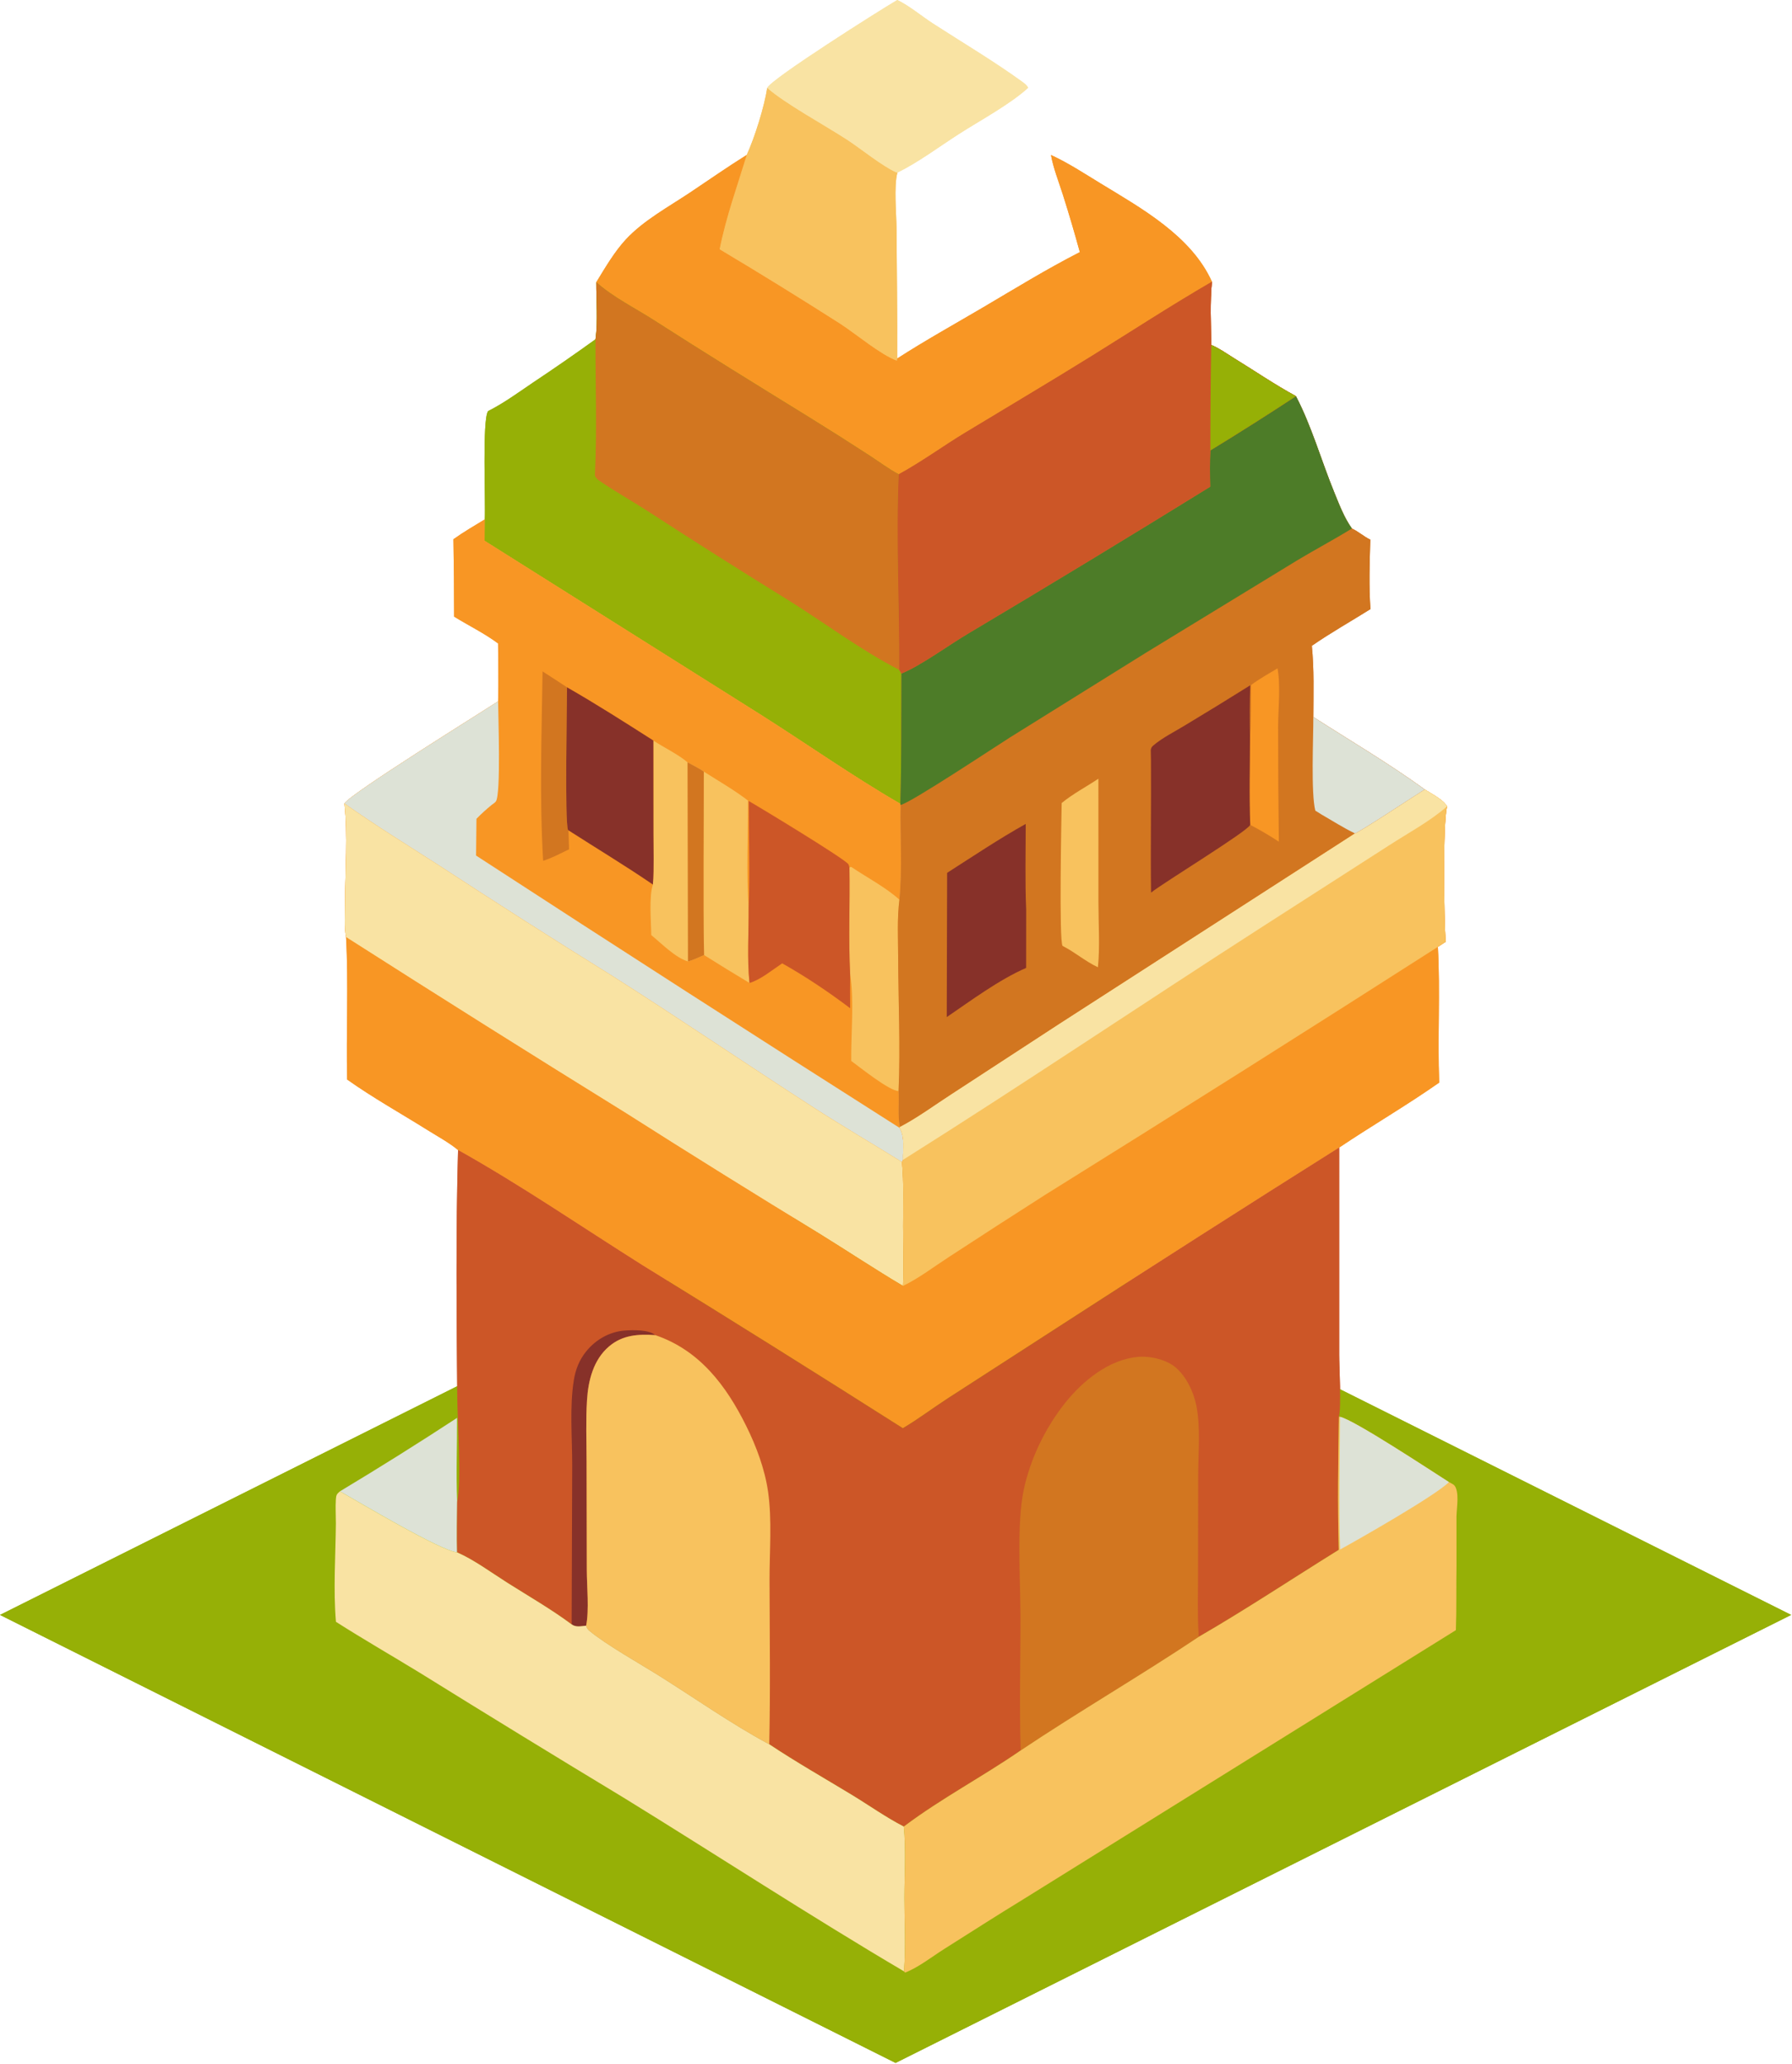 <?xml version="1.0" encoding="UTF-8" standalone="no"?>
<svg
   width="674.679"
   height="776.66"
   version="1.1"
   id="svg40"
   sodipodi:docname="tower.svg"
   inkscape:version="1.3.2 (091e20ef0f, 2023-11-25)"
   xmlns:inkscape="http://www.inkscape.org/namespaces/inkscape"
   xmlns:sodipodi="http://sodipodi.sourceforge.net/DTD/sodipodi-0.dtd"
   xmlns="http://www.w3.org/2000/svg"
   xmlns:svg="http://www.w3.org/2000/svg">
  <defs
     id="defs40" />
  <sodipodi:namedview
     id="namedview40"
     pagecolor="#ffffff"
     bordercolor="#000000"
     borderopacity="0.25"
     inkscape:showpageshadow="2"
     inkscape:pageopacity="0.0"
     inkscape:pagecheckerboard="0"
     inkscape:deskcolor="#d1d1d1"
     inkscape:zoom="0.546875"
     inkscape:cx="336.45714"
     inkscape:cy="467.2"
     inkscape:window-width="1440"
     inkscape:window-height="831"
     inkscape:window-x="0"
     inkscape:window-y="0"
     inkscape:window-maximized="1"
     inkscape:current-layer="svg40" />
  <rect
     style="fill:#96b006;stroke-width:4.43;stroke-linecap:round"
     id="rect1"
     width="377.157"
     height="377.157"
     x="-679.753"
     y="679.753"
     transform="matrix(0.894,-0.447,0.894,0.447,0,0)" />
  <path
     fill="#dde2d6"
     d="m 127.989,561.193 q 22.315,-13.395 44.093,-27.644 c 0.06,10.457 -0.425,21.105 0.045,31.54 -0.029,6.348 -0.19,12.73 -0.021,19.074 -6.312,-0.625 -36.468,-18.627 -44.117,-22.97 z"
     id="path2" />
  <path
     fill="#f9e3a3"
     d="m 337.835,0 c 4.478,2.138 9.206,6.125 13.435,8.857 11.098,7.17 22.612,14.001 33.329,21.723 0.972,0.701 1.911,1.366 2.5,2.432 -6.692,6.165 -18.129,12.317 -26.093,17.429 -7.487,4.806 -15.2,10.592 -23.14,14.511 l -0.465,-0.059 c -5.226,-2.292 -13.32,-8.899 -18.487,-12.268 -8.165,-5.323 -23.498,-13.679 -30.064,-19.503 1.076,-3.188 43.037,-29.686 48.985,-33.123 z"
     id="path3" />
  <path
     fill="#f8c25e"
     d="m 288.85,33.123 c 6.566,5.824 21.899,14.18 30.064,19.503 5.167,3.369 13.261,9.976 18.487,12.268 l 0.465,0.059 c -1.4,5.134 -0.356,15.684 -0.322,21.496 0.093,16.154 0.324,32.318 0.241,48.472 l -0.099,0.841 c -6.046,-2.148 -15.53,-10.145 -21.501,-13.998 q -22.423,-14.315 -45.269,-27.945 c 2.373,-11.984 6.632,-23.848 10.227,-35.517 3.028,-6.62 6.599,-18.056 7.707,-25.179 z"
     id="path4" />
  <path
     fill="#f89624"
     d="m 395.681,58.328 c 6.485,2.965 12.595,6.994 18.681,10.701 15.448,9.408 34.168,19.76 41.928,36.994 -15.364,8.905 -30.328,18.672 -45.42,28.035 -15.759,9.776 -31.685,19.197 -47.544,28.798 -8.299,5.024 -16.466,11.015 -24.941,15.62 -3.803,-1.994 -7.482,-4.781 -11.1,-7.118 q -11.341,-7.376 -22.849,-14.49 c -19.44,-11.982 -38.839,-23.933 -58.056,-36.277 -7.025,-4.513 -15.705,-8.824 -21.878,-14.399 3.343,-5.446 6.869,-11.519 11.228,-16.189 6.565,-7.032 15.944,-12.131 23.938,-17.454 7.145,-4.759 14.19,-9.706 21.475,-14.248 -3.595,11.669 -7.854,23.533 -10.227,35.517 q 22.846,13.63 45.269,27.945 c 5.971,3.853 15.455,11.85 21.501,13.998 l 0.099,-0.841 c 10.39,-6.708 21.33,-12.769 31.994,-19.04 12.14,-7.139 24.227,-14.596 36.772,-20.999 q -2.957,-10.824 -6.35,-21.52 c -1.553,-4.895 -3.598,-9.99 -4.52,-15.033 z"
     id="path5" />
  <path
     fill="#96b006"
     d="m 224.2,127.683 c 0.987,-6.734 0.257,-14.616 0.302,-21.491 6.173,5.575 14.853,9.886 21.878,14.399 19.217,12.344 38.616,24.295 58.056,36.277 q 11.508,7.114 22.849,14.49 c 3.618,2.337 7.297,5.124 11.1,7.118 -1.092,24.475 0.308,49.097 0.172,73.594 l 0.824,1.376 c -0.078,16.321 0.069,32.69 -0.412,49.003 -18.092,-10.457 -35.279,-22.606 -52.946,-33.771 l -103.581,-65.198 0.07,-8.023 c 0.363,-6.529 -1.038,-37.506 1.256,-40.761 5.87,-2.937 11.456,-7.044 16.892,-10.714 q 11.922,-7.93 23.54,-16.299 z"
     id="path8" />
  <path
     fill="#d27620"
     d="m 224.2,127.683 c 0.987,-6.734 0.257,-14.616 0.302,-21.491 6.173,5.575 14.853,9.886 21.878,14.399 19.217,12.344 38.616,24.295 58.056,36.277 q 11.508,7.114 22.849,14.49 c 3.618,2.337 7.297,5.124 11.1,7.118 -1.092,24.475 0.308,49.097 0.172,73.594 -14.348,-7.369 -27.706,-17.415 -41.376,-25.989 q -26.972,-16.63 -53.544,-33.892 c -5.853,-3.755 -11.99,-7.196 -17.719,-11.119 -0.96,-0.658 -1.502,-1.032 -1.936,-2.153 0.819,-16.942 0.172,-34.249 0.218,-51.234 z"
     id="path9" />
  <path
     fill="#f89624"
     d="m 170.717,202.92 c 3.774,-2.707 7.832,-5.043 11.795,-7.463 l -0.07,8.023 103.581,65.198 c 17.667,11.165 34.854,23.314 52.946,33.771 l 0.106,0.457 c -0.225,11.703 0.682,24.035 -0.447,35.647 -0.907,7.203 -0.497,14.796 -0.467,22.049 0.068,16.571 0.866,33.429 0.151,49.961 0.286,4.4 -0.399,9.206 0.517,13.47 l -0.088,0.42 c 2.067,3.749 1.145,7.863 1.278,11.976 l -0.432,0.854 c 0.775,7.964 0.417,16.243 0.432,24.253 0.014,7.4 0.353,14.974 -0.043,22.357 -10.557,-6.264 -20.793,-13.073 -31.235,-19.527 q -36.714,-22.364 -72.991,-45.432 -52.963,-32.774 -105.464,-66.286 c -0.764,-4.006 -0.384,-8.787 -0.375,-12.882 0.028,-12.047 1.086,-25.501 -0.239,-37.417 2.653,-3.951 50.877,-33.857 57.859,-38.422 0.234,-7.243 0.02,-14.546 -0.007,-21.796 -5.056,-3.778 -11.144,-6.757 -16.543,-10.085 q 0.006,-14.564 -0.264,-29.126 z"
     id="path10" />
  <path
     fill="#d27620"
     d="m 204.274,252.656 c 3.07,1.991 6.171,3.945 9.21,5.982 -0.009,7.381 -0.875,50.135 0.348,53.66 l 0.196,0.168 0.224,7.128 c -3.175,1.522 -6.402,3.273 -9.761,4.33 -1.395,-23.57 -0.567,-47.665 -0.217,-71.268 z"
     id="path11" />
  <path
     fill="#f8c25e"
     d="m 264.988,290.372 c 5.559,3.52 11.413,6.896 16.64,10.884 0.001,13.31 -0.662,27.057 0.227,40.314 0.057,9.255 -0.616,19.172 0.324,28.327 q -8.613,-5.16 -17.108,-10.512 c -0.397,-22.98 -0.068,-46.026 -0.083,-69.013 z"
     id="path12" />
  <path
     fill="#f8c25e"
     d="m 319.806,326.409 0.696,-0.179 c 5.806,3.933 12.956,7.651 18.126,12.323 -0.907,7.203 -0.497,14.796 -0.467,22.049 0.068,16.571 0.866,33.429 0.151,49.961 -3.394,0.041 -14.699,-9.057 -17.831,-11.33 -0.117,-10.431 1.165,-22.499 -0.401,-32.68 -0.691,-13.281 -0.028,-26.817 -0.274,-40.144 z"
     id="path13" />
  <path
     fill="#f8c25e"
     d="m 245.989,278.668 c 4.086,2.722 9.154,5.054 12.863,8.188 1.989,1.127 4.304,2.174 6.136,3.516 0.015,22.987 -0.314,46.033 0.083,69.013 -1.971,0.849 -3.975,1.88 -6.054,2.406 -4.655,-1.317 -10.044,-6.821 -13.823,-9.918 -0.045,-5.091 -0.916,-14.408 0.615,-19.013 0.474,-6.408 0.202,-12.998 0.201,-19.428 z"
     id="path14" />
  <path
     fill="#d27620"
     d="m 258.852,286.856 c 1.989,1.127 4.304,2.174 6.136,3.516 0.015,22.987 -0.314,46.033 0.083,69.013 -1.971,0.849 -3.975,1.88 -6.054,2.406 z"
     id="path15" />
  <path
     fill="#873129"
     d="m 213.484,258.638 c 11.031,6.319 21.79,13.193 32.505,20.03 l 0.021,34.764 c 0.001,6.43 0.273,13.02 -0.201,19.428 -10.366,-7.09 -21.208,-13.608 -31.781,-20.394 l -0.196,-0.168 c -1.223,-3.525 -0.357,-46.279 -0.348,-53.66 z"
     id="path16" />
  <path
     fill="#cc5627"
     d="m 281.895,301.429 c 3.999,2.258 36.224,21.79 37.505,23.775 0.23,0.356 0.271,0.804 0.406,1.205 0.246,13.327 -0.417,26.863 0.274,40.144 q -0.064,6.424 -0.006,12.848 c -8.054,-6.086 -16.77,-11.952 -25.579,-16.89 -3.599,2.375 -8.177,6.197 -12.316,7.386 -0.94,-9.155 -0.267,-19.072 -0.324,-28.327 0.539,-13.299 0.032,-26.817 0.04,-40.141 z"
     id="path17" />
  <path
     fill="#dde2d6"
     d="m 187.531,263.927 c 0.016,4.986 1.155,35.272 -0.883,37.715 -0.393,0.471 -1.094,0.922 -1.57,1.275 -2.015,1.655 -3.877,3.322 -5.694,5.199 l -0.147,13.833 q 79.478,51.68 159.504,102.504 c 2.067,3.749 1.145,7.863 1.278,11.976 l -0.432,0.854 c -11.013,-6.842 -22.246,-13.392 -33.141,-20.415 -25.522,-16.451 -50.608,-33.567 -76.26,-49.828 q -32.688,-20.304 -64.892,-41.369 c -11.949,-7.691 -24.029,-15.087 -35.622,-23.322 2.653,-3.951 50.877,-33.857 57.859,-38.422 z"
     id="path18" />
  <path
     fill="#f9e3a3"
     d="m 129.672,302.349 c 11.593,8.235 23.673,15.631 35.622,23.322 q 32.204,21.065 64.892,41.369 c 25.652,16.261 50.738,33.377 76.26,49.828 10.895,7.023 22.128,13.573 33.141,20.415 0.775,7.964 0.417,16.243 0.432,24.253 0.014,7.4 0.353,14.974 -0.043,22.357 -10.557,-6.264 -20.793,-13.073 -31.235,-19.527 q -36.714,-22.364 -72.991,-45.432 -52.963,-32.774 -105.464,-66.286 c -0.764,-4.006 -0.384,-8.787 -0.375,-12.882 0.028,-12.047 1.086,-25.501 -0.239,-37.417 z"
     id="path19" />
  <path
     fill="#f89624"
     d="m 536.399,297.086 c 2.487,1.614 7.014,3.822 8.39,6.37 -1.625,6.97 -1.122,42.391 -0.51,50.947 l -2.928,1.909 c 0.948,16.964 -0.16,34.077 0.499,51.071 -12.274,8.594 -25.209,16.108 -37.646,24.44 q -52.112,32.808 -103.814,66.258 l -43.411,28.026 c -5.698,3.684 -11.241,7.901 -17.066,11.339 q -48.816,-31.008 -98.05,-61.346 c -22.988,-14.479 -45.694,-30.063 -69.4,-43.33 -3.403,-2.834 -7.667,-5.127 -11.436,-7.485 -10.065,-6.299 -20.664,-12.2 -30.331,-19.064 -0.406,-17.814 0.56,-35.789 -0.41,-53.573 q 52.501,33.512 105.464,66.286 36.277,23.068 72.991,45.432 c 10.442,6.454 20.678,13.263 31.235,19.527 0.396,-7.383 0.057,-14.957 0.043,-22.357 -0.015,-8.01 0.343,-16.289 -0.432,-24.253 l 0.432,-0.854 c -0.133,-4.113 0.789,-8.227 -1.278,-11.976 l 0.088,-0.42 c 6.63,-3.449 13.033,-8.192 19.325,-12.261 l 40.512,-26.407 111.435,-71.771 c 1.125,0.02 23.384,-14.771 26.298,-16.508 z"
     id="path20" />
  <path
     fill="#f8c25e"
     d="m 536.399,297.086 c 2.487,1.614 7.014,3.822 8.39,6.37 -1.625,6.97 -1.122,42.391 -0.51,50.947 l -2.928,1.909 q -73.801,47.211 -148.176,93.512 -18.022,11.492 -35.915,23.185 c -5.539,3.59 -11.346,8.048 -17.284,10.884 0.396,-7.383 0.057,-14.957 0.043,-22.357 -0.015,-8.01 0.343,-16.289 -0.432,-24.253 l 0.432,-0.854 c -0.133,-4.113 0.789,-8.227 -1.278,-11.976 l 0.088,-0.42 c 6.63,-3.449 13.033,-8.192 19.325,-12.261 l 40.512,-26.407 111.435,-71.771 c 1.125,0.02 23.384,-14.771 26.298,-16.508 z"
     id="path21" />
  <path
     fill="#f9e3a3"
     d="m 536.399,297.086 c 2.487,1.614 7.014,3.822 8.39,6.37 -6.318,5.572 -14.785,10.098 -21.876,14.701 l -48.374,31.055 c -44.94,28.88 -89.299,58.779 -134.52,87.217 -0.133,-4.113 0.789,-8.227 -1.278,-11.976 l 0.088,-0.42 c 6.63,-3.449 13.033,-8.192 19.325,-12.261 l 40.512,-26.407 111.435,-71.771 c 1.125,0.02 23.384,-14.771 26.298,-16.508 z"
     id="path22" />
  <path
     fill="#d27620"
     d="m 456.29,106.023 c -0.787,7.813 -0.372,15.953 -0.26,23.804 3.09,1.286 6.035,3.436 8.888,5.185 7.602,4.66 15.148,9.842 22.983,14.065 5.897,11.257 9.594,24.41 14.435,36.221 1.872,4.567 3.743,9.566 6.638,13.588 2.465,1.097 4.458,3.009 6.944,4.189 -0.268,8.667 -0.568,17.478 0.053,26.132 -7.35,4.607 -14.94,8.872 -22.071,13.812 0.892,8.847 0.6,17.933 0.569,26.821 13.949,8.947 28.523,17.524 41.93,27.246 -2.914,1.737 -25.173,16.528 -26.298,16.508 l -111.435,71.771 -40.512,26.407 c -6.292,4.069 -12.695,8.812 -19.325,12.261 -0.916,-4.264 -0.231,-9.07 -0.517,-13.47 0.715,-16.532 -0.083,-33.39 -0.151,-49.961 -0.03,-7.253 -0.44,-14.846 0.467,-22.049 1.129,-11.612 0.222,-23.944 0.447,-35.647 l -0.106,-0.457 c 0.481,-16.313 0.334,-32.682 0.412,-49.003 l -0.824,-1.376 c 0.136,-24.497 -1.264,-49.119 -0.172,-73.594 8.475,-4.605 16.642,-10.596 24.941,-15.62 15.859,-9.601 31.785,-19.022 47.544,-28.798 15.092,-9.363 30.056,-19.13 45.42,-28.035 z"
     id="path23" />
  <path
     fill="#f89624"
     d="m 480.981,251.509 c 1.22,6.702 0.236,15.171 0.226,22.055 q -0.013,21.583 0.27,43.165 -5.224,-3.437 -10.77,-6.324 c -0.457,-11.137 -0.114,-22.378 -0.081,-33.527 0.497,-6.274 0.293,-12.778 0.382,-19.079 3.115,-2.358 6.626,-4.275 9.973,-6.29 z"
     id="path24" />
  <path
     fill="#f8c25e"
     d="m 413.54,293.028 0.014,46.773 c 0,7.894 0.603,16.353 -0.194,24.175 -4.72,-2.173 -8.656,-5.693 -13.315,-8.022 -1.375,-2.056 -0.414,-47.981 -0.335,-53.766 4.113,-3.416 9.371,-6.168 13.83,-9.16 z"
     id="path25" />
  <path
     fill="#dde2d6"
     d="m 494.469,269.84 c 13.949,8.947 28.523,17.524 41.93,27.246 -2.914,1.737 -25.173,16.528 -26.298,16.508 -4.33,-2.078 -8.511,-4.769 -12.682,-7.163 -0.718,-0.491 -1.465,-0.929 -2.208,-1.381 -1.678,-6.53 -0.724,-27.402 -0.742,-35.21 z"
     id="path26" />
  <path
     fill="#873129"
     d="m 356.585,328.458 c 9.744,-6.237 19.501,-12.777 29.601,-18.419 -0.008,10.756 -0.288,21.587 0.171,32.332 l -0.022,21.863 c -10.149,4.395 -20.7,12.247 -29.887,18.503 z"
     id="path27" />
  <path
     fill="#873129"
     d="m 470.698,257.882 q -0.308,9.497 -0.072,18.996 c -0.033,11.149 -0.376,22.39 0.081,33.527 -1.24,2.589 -32.465,21.609 -37.347,25.489 -0.213,-16.605 0.083,-33.228 -0.028,-49.836 l -0.079,-3.863 c 0.17,-0.768 0.297,-1.096 0.92,-1.632 3.348,-2.884 7.983,-5.179 11.758,-7.483 q 12.452,-7.487 24.767,-15.198 z"
     id="path28" />
  <path
     fill="#4d7c28"
     d="m 487.901,149.077 c 5.897,11.257 9.594,24.41 14.435,36.221 1.872,4.567 3.743,9.566 6.638,13.588 -6.721,4.164 -13.731,7.85 -20.508,11.93 l -57.094,34.849 -51.036,31.781 c -5.806,3.655 -37.42,24.659 -41.261,25.46 l -0.106,-0.457 c 0.481,-16.313 0.334,-32.682 0.412,-49.003 7.392,-2.978 18.125,-10.943 25.475,-15.239 q 45.625,-27.145 90.783,-55.059 c -0.105,-4.574 -0.165,-9.097 0.062,-13.67 q 16.272,-9.929 32.2,-20.401 z"
     id="path29" />
  <path
     fill="#cc5627"
     d="m 456.29,106.023 c -0.787,7.813 -0.372,15.953 -0.26,23.804 3.09,1.286 6.035,3.436 8.888,5.185 7.602,4.66 15.148,9.842 22.983,14.065 q -15.928,10.472 -32.2,20.401 c -0.227,4.573 -0.167,9.096 -0.062,13.67 q -45.158,27.914 -90.783,55.059 c -7.35,4.296 -18.083,12.261 -25.475,15.239 l -0.824,-1.376 c 0.136,-24.497 -1.264,-49.119 -0.172,-73.594 8.475,-4.605 16.642,-10.596 24.941,-15.62 15.859,-9.601 31.785,-19.022 47.544,-28.798 15.092,-9.363 30.056,-19.13 45.42,-28.035 z"
     id="path30" />
  <path
     fill="#96b006"
     d="m 456.03,129.827 c 3.09,1.286 6.035,3.436 8.888,5.185 7.602,4.66 15.148,9.842 22.983,14.065 q -15.928,10.472 -32.2,20.401 -0.012,-19.828 0.329,-39.651 z"
     id="path31" />
  <path
     fill="#cc5627"
     d="m 339.913,537.446 c 5.825,-3.438 11.368,-7.655 17.066,-11.339 l 43.411,-28.026 q 51.702,-33.449 103.814,-66.258 l -0.003,77.875 c -0.008,4.738 0.891,19.595 -0.115,23.419 -0.279,16.625 -0.517,33.467 -0.039,50.084 -17.523,10.875 -34.88,22.419 -52.718,32.735 -22.023,14.712 -45.014,28.028 -67.04,42.761 -14.233,9.824 -29.854,18.032 -43.664,28.393 l -0.356,0.252 c -6.68,-3.433 -13.12,-8.02 -19.559,-11.924 -10.379,-6.294 -20.988,-12.321 -31.093,-19.048 -0.195,-0.099 -0.392,-0.193 -0.584,-0.297 -13.771,-7.449 -27.059,-16.772 -40.314,-25.125 -7.271,-4.583 -20.781,-12.161 -26.939,-17.376 -0.624,-0.528 -0.875,-1.046 -1.107,-1.812 -1.981,0.16 -3.777,0.681 -5.448,-0.491 -7.627,-5.679 -16.145,-10.572 -24.187,-15.656 -6.054,-3.827 -12.415,-8.572 -18.932,-11.45 -0.169,-6.344 -0.008,-12.726 0.021,-19.074 1.702,-7.84 0.114,-29.744 0.036,-39.261 -0.252,-30.926 -0.58,-62.148 0.3,-93.058 23.706,13.267 46.412,28.851 69.4,43.33 q 49.234,30.338 98.05,61.346 z"
     id="path32" />
  <path
     fill="#873129"
     d="m 215.225,611.269 0.21,-59.992 c 0.007,-10.286 -1.025,-21.897 0.629,-32.022 0.651,-3.983 2.051,-7.507 4.596,-10.672 3.599,-4.478 8.828,-7.474 14.591,-7.9 3.097,-0.228 9.046,-0.369 11.46,1.732 -6.376,-0.423 -12.284,-0.118 -17.421,4.257 -5.878,5.004 -7.82,12.794 -8.283,20.183 -0.481,7.674 -0.173,15.51 -0.16,23.198 l 0.078,40.65 c 0.011,6.25 0.935,15.153 -0.252,21.057 -1.981,0.16 -3.777,0.681 -5.448,-0.491 z"
     id="path33" />
  <path
     fill="#d27620"
     d="m 384.289,658.697 c -0.563,-16.943 -0.04,-34.059 -0.093,-51.023 -0.043,-13.315 -1.436,-34.403 1.213,-46.941 2.488,-11.78 8.156,-23.479 15.661,-32.876 6.566,-8.222 16.39,-16.232 27.251,-17.248 4.632,-0.433 10.894,0.961 14.484,4.121 3.916,3.448 6.566,9.041 7.59,14.115 1.65,8.184 0.752,17.585 0.72,25.936 l -0.06,37.53 c -0.005,7.626 -0.263,15.371 0.228,22.978 l 0.046,0.647 c -22.023,14.712 -45.014,28.028 -67.04,42.761 z"
     id="path34" />
  <path
     fill="#f8c25e"
     d="m 220.673,611.76 c 1.187,-5.904 0.263,-14.807 0.252,-21.057 l -0.078,-40.65 c -0.013,-7.688 -0.321,-15.524 0.16,-23.198 0.463,-7.389 2.405,-15.179 8.283,-20.183 5.137,-4.375 11.045,-4.68 17.421,-4.257 16.622,5.641 26.678,18.915 34.275,34.255 3.793,7.66 6.977,16.206 8.195,24.702 1.521,10.609 0.53,22.395 0.549,33.142 0.037,20.599 0.351,41.266 -0.113,61.856 -0.195,-0.099 -0.392,-0.193 -0.584,-0.297 -13.771,-7.449 -27.059,-16.772 -40.314,-25.125 -7.271,-4.583 -20.781,-12.161 -26.939,-17.376 -0.624,-0.528 -0.875,-1.046 -1.107,-1.812 z"
     id="path35" />
  <path
     fill="#f9e3a3"
     d="m 127.989,561.193 c 7.649,4.343 37.805,22.345 44.117,22.97 6.517,2.878 12.878,7.623 18.932,11.45 8.042,5.084 16.56,9.977 24.187,15.656 1.671,1.172 3.467,0.651 5.448,0.491 0.232,0.766 0.483,1.284 1.107,1.812 6.158,5.215 19.668,12.793 26.939,17.376 13.255,8.353 26.543,17.676 40.314,25.125 0.192,0.104 0.389,0.198 0.584,0.297 10.105,6.727 20.714,12.754 31.093,19.048 6.439,3.904 12.879,8.491 19.559,11.924 0.874,8.804 0.24,18.21 0.238,27.076 -10e-4,8.992 0.575,18.46 -0.171,27.403 -35.675,-21.037 -70.39,-43.713 -105.66,-65.42 q -38.486,-23.247 -76.683,-46.965 c -10.488,-6.405 -21.146,-12.536 -31.512,-19.14 -1.028,-12.054 -0.138,-24.928 -0.025,-37.05 0,-2.953 -0.201,-6.04 -0.009,-8.979 0.107,-1.645 0.287,-2.028 1.542,-3.074 z"
     id="path38" />
  <path
     fill="#f8c25e"
     d="m 504.492,533.15 c 5.196,1.069 34.26,20.265 41.025,24.567 1.309,0.705 2.125,0.863 2.671,2.369 1.195,3.301 0.02,8.422 0.168,11.984 l 0.01,17.175 c -0.142,8.049 0.056,16.153 -0.235,24.188 l -162.787,101.229 c -10.045,6.133 -19.971,12.501 -29.919,18.792 -4.547,2.876 -9.694,6.934 -14.67,8.847 l -0.419,-0.48 c 0.746,-8.943 0.17,-18.411 0.171,-27.403 0.002,-8.866 0.636,-18.272 -0.238,-27.076 l 0.356,-0.252 c 13.81,-10.361 29.431,-18.569 43.664,-28.393 22.026,-14.733 45.017,-28.049 67.04,-42.761 17.838,-10.316 35.195,-21.86 52.718,-32.735 -0.478,-16.617 -0.24,-33.459 0.039,-50.084 z"
     id="path39" />
  <path
     fill="#dde2d6"
     d="m 504.492,533.15 c 5.196,1.069 34.26,20.265 41.025,24.567 -4.961,5.015 -33.665,21.364 -40.984,25.375 -0.536,-16.606 -0.097,-33.324 -0.041,-49.942 z"
     id="path40" />
  <rect
     style="fill:#96b006;stroke-width:4.43;stroke-linecap:round"
     id="rect40"
     width="377.157"
     height="377.157"
     x="-679.753"
     y="679.753"
     transform="matrix(0.894,-0.447,0.894,0.447,0,0)" />
  <path
     fill="#dde2d6"
     d="m 127.989,561.193 q 22.315,-13.395 44.093,-27.644 c 0.06,10.457 -0.425,21.105 0.045,31.54 -0.029,6.348 -0.19,12.73 -0.021,19.074 -6.312,-0.625 -36.468,-18.627 -44.117,-22.97 z"
     id="path41" />
  <path
     fill="#f9e3a3"
     d="m 337.835,0 c 4.478,2.138 9.206,6.125 13.435,8.857 11.098,7.17 22.612,14.001 33.329,21.723 0.972,0.701 1.911,1.366 2.5,2.432 -6.692,6.165 -18.129,12.317 -26.093,17.429 -7.487,4.806 -15.2,10.592 -23.14,14.511 l -0.465,-0.059 c -5.226,-2.292 -13.32,-8.899 -18.487,-12.268 -8.165,-5.323 -23.498,-13.679 -30.064,-19.503 1.076,-3.188 43.037,-29.686 48.985,-33.123 z"
     id="path42" />
  <path
     fill="#f8c25e"
     d="m 288.85,33.123 c 6.566,5.824 21.899,14.18 30.064,19.503 5.167,3.369 13.261,9.976 18.487,12.268 l 0.465,0.059 c -1.4,5.134 -0.356,15.684 -0.322,21.496 0.093,16.154 0.324,32.318 0.241,48.472 l -0.099,0.841 c -6.046,-2.148 -15.53,-10.145 -21.501,-13.998 q -22.423,-14.315 -45.269,-27.945 c 2.373,-11.984 6.632,-23.848 10.227,-35.517 3.028,-6.62 6.599,-18.056 7.707,-25.179 z"
     id="path43" />
  <path
     fill="#f89624"
     d="m 395.681,58.328 c 6.485,2.965 12.595,6.994 18.681,10.701 15.448,9.408 34.168,19.76 41.928,36.994 -15.364,8.905 -30.328,18.672 -45.42,28.035 -15.759,9.776 -31.685,19.197 -47.544,28.798 -8.299,5.024 -16.466,11.015 -24.941,15.62 -3.803,-1.994 -7.482,-4.781 -11.1,-7.118 q -11.341,-7.376 -22.849,-14.49 c -19.44,-11.982 -38.839,-23.933 -58.056,-36.277 -7.025,-4.513 -15.705,-8.824 -21.878,-14.399 3.343,-5.446 6.869,-11.519 11.228,-16.189 6.565,-7.032 15.944,-12.131 23.938,-17.454 7.145,-4.759 14.19,-9.706 21.475,-14.248 -3.595,11.669 -7.854,23.533 -10.227,35.517 q 22.846,13.63 45.269,27.945 c 5.971,3.853 15.455,11.85 21.501,13.998 l 0.099,-0.841 c 10.39,-6.708 21.33,-12.769 31.994,-19.04 12.14,-7.139 24.227,-14.596 36.772,-20.999 q -2.957,-10.824 -6.35,-21.52 c -1.553,-4.895 -3.598,-9.99 -4.52,-15.033 z"
     id="path44" />
  <path
     fill="#96b006"
     d="m 224.2,127.683 c 0.987,-6.734 0.257,-14.616 0.302,-21.491 6.173,5.575 14.853,9.886 21.878,14.399 19.217,12.344 38.616,24.295 58.056,36.277 q 11.508,7.114 22.849,14.49 c 3.618,2.337 7.297,5.124 11.1,7.118 -1.092,24.475 0.308,49.097 0.172,73.594 l 0.824,1.376 c -0.078,16.321 0.069,32.69 -0.412,49.003 -18.092,-10.457 -35.279,-22.606 -52.946,-33.771 l -103.581,-65.198 0.07,-8.023 c 0.363,-6.529 -1.038,-37.506 1.256,-40.761 5.87,-2.937 11.456,-7.044 16.892,-10.714 q 11.922,-7.93 23.54,-16.299 z"
     id="path45" />
  <path
     fill="#d27620"
     d="m 224.2,127.683 c 0.987,-6.734 0.257,-14.616 0.302,-21.491 6.173,5.575 14.853,9.886 21.878,14.399 19.217,12.344 38.616,24.295 58.056,36.277 q 11.508,7.114 22.849,14.49 c 3.618,2.337 7.297,5.124 11.1,7.118 -1.092,24.475 0.308,49.097 0.172,73.594 -14.348,-7.369 -27.706,-17.415 -41.376,-25.989 q -26.972,-16.63 -53.544,-33.892 c -5.853,-3.755 -11.99,-7.196 -17.719,-11.119 -0.96,-0.658 -1.502,-1.032 -1.936,-2.153 0.819,-16.942 0.172,-34.249 0.218,-51.234 z"
     id="path46" />
  <path
     fill="#f89624"
     d="m 170.717,202.92 c 3.774,-2.707 7.832,-5.043 11.795,-7.463 l -0.07,8.023 103.581,65.198 c 17.667,11.165 34.854,23.314 52.946,33.771 l 0.106,0.457 c -0.225,11.703 0.682,24.035 -0.447,35.647 -0.907,7.203 -0.497,14.796 -0.467,22.049 0.068,16.571 0.866,33.429 0.151,49.961 0.286,4.4 -0.399,9.206 0.517,13.47 l -0.088,0.42 c 2.067,3.749 1.145,7.863 1.278,11.976 l -0.432,0.854 c 0.775,7.964 0.417,16.243 0.432,24.253 0.014,7.4 0.353,14.974 -0.043,22.357 -10.557,-6.264 -20.793,-13.073 -31.235,-19.527 q -36.714,-22.364 -72.991,-45.432 -52.963,-32.774 -105.464,-66.286 c -0.764,-4.006 -0.384,-8.787 -0.375,-12.882 0.028,-12.047 1.086,-25.501 -0.239,-37.417 2.653,-3.951 50.877,-33.857 57.859,-38.422 0.234,-7.243 0.02,-14.546 -0.007,-21.796 -5.056,-3.778 -11.144,-6.757 -16.543,-10.085 q 0.006,-14.564 -0.264,-29.126 z"
     id="path47" />
  <path
     fill="#d27620"
     d="m 204.274,252.656 c 3.07,1.991 6.171,3.945 9.21,5.982 -0.009,7.381 -0.875,50.135 0.348,53.66 l 0.196,0.168 0.224,7.128 c -3.175,1.522 -6.402,3.273 -9.761,4.33 -1.395,-23.57 -0.567,-47.665 -0.217,-71.268 z"
     id="path48" />
  <path
     fill="#f8c25e"
     d="m 264.988,290.372 c 5.559,3.52 11.413,6.896 16.64,10.884 0.001,13.31 -0.662,27.057 0.227,40.314 0.057,9.255 -0.616,19.172 0.324,28.327 q -8.613,-5.16 -17.108,-10.512 c -0.397,-22.98 -0.068,-46.026 -0.083,-69.013 z"
     id="path49" />
  <path
     fill="#f8c25e"
     d="m 319.806,326.409 0.696,-0.179 c 5.806,3.933 12.956,7.651 18.126,12.323 -0.907,7.203 -0.497,14.796 -0.467,22.049 0.068,16.571 0.866,33.429 0.151,49.961 -3.394,0.041 -14.699,-9.057 -17.831,-11.33 -0.117,-10.431 1.165,-22.499 -0.401,-32.68 -0.691,-13.281 -0.028,-26.817 -0.274,-40.144 z"
     id="path50" />
  <path
     fill="#f8c25e"
     d="m 245.989,278.668 c 4.086,2.722 9.154,5.054 12.863,8.188 1.989,1.127 4.304,2.174 6.136,3.516 0.015,22.987 -0.314,46.033 0.083,69.013 -1.971,0.849 -3.975,1.88 -6.054,2.406 -4.655,-1.317 -10.044,-6.821 -13.823,-9.918 -0.045,-5.091 -0.916,-14.408 0.615,-19.013 0.474,-6.408 0.202,-12.998 0.201,-19.428 z"
     id="path51" />
  <path
     fill="#d27620"
     d="m 258.852,286.856 c 1.989,1.127 4.304,2.174 6.136,3.516 0.015,22.987 -0.314,46.033 0.083,69.013 -1.971,0.849 -3.975,1.88 -6.054,2.406 z"
     id="path52" />
  <path
     fill="#873129"
     d="m 213.484,258.638 c 11.031,6.319 21.79,13.193 32.505,20.03 l 0.021,34.764 c 0.001,6.43 0.273,13.02 -0.201,19.428 -10.366,-7.09 -21.208,-13.608 -31.781,-20.394 l -0.196,-0.168 c -1.223,-3.525 -0.357,-46.279 -0.348,-53.66 z"
     id="path53" />
  <path
     fill="#cc5627"
     d="m 281.895,301.429 c 3.999,2.258 36.224,21.79 37.505,23.775 0.23,0.356 0.271,0.804 0.406,1.205 0.246,13.327 -0.417,26.863 0.274,40.144 q -0.064,6.424 -0.006,12.848 c -8.054,-6.086 -16.77,-11.952 -25.579,-16.89 -3.599,2.375 -8.177,6.197 -12.316,7.386 -0.94,-9.155 -0.267,-19.072 -0.324,-28.327 0.539,-13.299 0.032,-26.817 0.04,-40.141 z"
     id="path54" />
  <path
     fill="#dde2d6"
     d="m 187.531,263.927 c 0.016,4.986 1.155,35.272 -0.883,37.715 -0.393,0.471 -1.094,0.922 -1.57,1.275 -2.015,1.655 -3.877,3.322 -5.694,5.199 l -0.147,13.833 q 79.478,51.68 159.504,102.504 c 2.067,3.749 1.145,7.863 1.278,11.976 l -0.432,0.854 c -11.013,-6.842 -22.246,-13.392 -33.141,-20.415 -25.522,-16.451 -50.608,-33.567 -76.26,-49.828 q -32.688,-20.304 -64.892,-41.369 c -11.949,-7.691 -24.029,-15.087 -35.622,-23.322 2.653,-3.951 50.877,-33.857 57.859,-38.422 z"
     id="path55" />
  <path
     fill="#f9e3a3"
     d="m 129.672,302.349 c 11.593,8.235 23.673,15.631 35.622,23.322 q 32.204,21.065 64.892,41.369 c 25.652,16.261 50.738,33.377 76.26,49.828 10.895,7.023 22.128,13.573 33.141,20.415 0.775,7.964 0.417,16.243 0.432,24.253 0.014,7.4 0.353,14.974 -0.043,22.357 -10.557,-6.264 -20.793,-13.073 -31.235,-19.527 q -36.714,-22.364 -72.991,-45.432 -52.963,-32.774 -105.464,-66.286 c -0.764,-4.006 -0.384,-8.787 -0.375,-12.882 0.028,-12.047 1.086,-25.501 -0.239,-37.417 z"
     id="path56" />
  <path
     fill="#f89624"
     d="m 536.399,297.086 c 2.487,1.614 7.014,3.822 8.39,6.37 -1.625,6.97 -1.122,42.391 -0.51,50.947 l -2.928,1.909 c 0.948,16.964 -0.16,34.077 0.499,51.071 -12.274,8.594 -25.209,16.108 -37.646,24.44 q -52.112,32.808 -103.814,66.258 l -43.411,28.026 c -5.698,3.684 -11.241,7.901 -17.066,11.339 q -48.816,-31.008 -98.05,-61.346 c -22.988,-14.479 -45.694,-30.063 -69.4,-43.33 -3.403,-2.834 -7.667,-5.127 -11.436,-7.485 -10.065,-6.299 -20.664,-12.2 -30.331,-19.064 -0.406,-17.814 0.56,-35.789 -0.41,-53.573 q 52.501,33.512 105.464,66.286 36.277,23.068 72.991,45.432 c 10.442,6.454 20.678,13.263 31.235,19.527 0.396,-7.383 0.057,-14.957 0.043,-22.357 -0.015,-8.01 0.343,-16.289 -0.432,-24.253 l 0.432,-0.854 c -0.133,-4.113 0.789,-8.227 -1.278,-11.976 l 0.088,-0.42 c 6.63,-3.449 13.033,-8.192 19.325,-12.261 l 40.512,-26.407 111.435,-71.771 c 1.125,0.02 23.384,-14.771 26.298,-16.508 z"
     id="path57" />
  <path
     fill="#f8c25e"
     d="m 536.399,297.086 c 2.487,1.614 7.014,3.822 8.39,6.37 -1.625,6.97 -1.122,42.391 -0.51,50.947 l -2.928,1.909 q -73.801,47.211 -148.176,93.512 -18.022,11.492 -35.915,23.185 c -5.539,3.59 -11.346,8.048 -17.284,10.884 0.396,-7.383 0.057,-14.957 0.043,-22.357 -0.015,-8.01 0.343,-16.289 -0.432,-24.253 l 0.432,-0.854 c -0.133,-4.113 0.789,-8.227 -1.278,-11.976 l 0.088,-0.42 c 6.63,-3.449 13.033,-8.192 19.325,-12.261 l 40.512,-26.407 111.435,-71.771 c 1.125,0.02 23.384,-14.771 26.298,-16.508 z"
     id="path58" />
  <path
     fill="#f9e3a3"
     d="m 536.399,297.086 c 2.487,1.614 7.014,3.822 8.39,6.37 -6.318,5.572 -14.785,10.098 -21.876,14.701 l -48.374,31.055 c -44.94,28.88 -89.299,58.779 -134.52,87.217 -0.133,-4.113 0.789,-8.227 -1.278,-11.976 l 0.088,-0.42 c 6.63,-3.449 13.033,-8.192 19.325,-12.261 l 40.512,-26.407 111.435,-71.771 c 1.125,0.02 23.384,-14.771 26.298,-16.508 z"
     id="path59" />
  <path
     fill="#d27620"
     d="m 456.29,106.023 c -0.787,7.813 -0.372,15.953 -0.26,23.804 3.09,1.286 6.035,3.436 8.888,5.185 7.602,4.66 15.148,9.842 22.983,14.065 5.897,11.257 9.594,24.41 14.435,36.221 1.872,4.567 3.743,9.566 6.638,13.588 2.465,1.097 4.458,3.009 6.944,4.189 -0.268,8.667 -0.568,17.478 0.053,26.132 -7.35,4.607 -14.94,8.872 -22.071,13.812 0.892,8.847 0.6,17.933 0.569,26.821 13.949,8.947 28.523,17.524 41.93,27.246 -2.914,1.737 -25.173,16.528 -26.298,16.508 l -111.435,71.771 -40.512,26.407 c -6.292,4.069 -12.695,8.812 -19.325,12.261 -0.916,-4.264 -0.231,-9.07 -0.517,-13.47 0.715,-16.532 -0.083,-33.39 -0.151,-49.961 -0.03,-7.253 -0.44,-14.846 0.467,-22.049 1.129,-11.612 0.222,-23.944 0.447,-35.647 l -0.106,-0.457 c 0.481,-16.313 0.334,-32.682 0.412,-49.003 l -0.824,-1.376 c 0.136,-24.497 -1.264,-49.119 -0.172,-73.594 8.475,-4.605 16.642,-10.596 24.941,-15.62 15.859,-9.601 31.785,-19.022 47.544,-28.798 15.092,-9.363 30.056,-19.13 45.42,-28.035 z"
     id="path60" />
  <path
     fill="#f89624"
     d="m 480.981,251.509 c 1.22,6.702 0.236,15.171 0.226,22.055 q -0.013,21.583 0.27,43.165 -5.224,-3.437 -10.77,-6.324 c -0.457,-11.137 -0.114,-22.378 -0.081,-33.527 0.497,-6.274 0.293,-12.778 0.382,-19.079 3.115,-2.358 6.626,-4.275 9.973,-6.29 z"
     id="path61" />
  <path
     fill="#f8c25e"
     d="m 413.54,293.028 0.014,46.773 c 0,7.894 0.603,16.353 -0.194,24.175 -4.72,-2.173 -8.656,-5.693 -13.315,-8.022 -1.375,-2.056 -0.414,-47.981 -0.335,-53.766 4.113,-3.416 9.371,-6.168 13.83,-9.16 z"
     id="path62" />
  <path
     fill="#dde2d6"
     d="m 494.469,269.84 c 13.949,8.947 28.523,17.524 41.93,27.246 -2.914,1.737 -25.173,16.528 -26.298,16.508 -4.33,-2.078 -8.511,-4.769 -12.682,-7.163 -0.718,-0.491 -1.465,-0.929 -2.208,-1.381 -1.678,-6.53 -0.724,-27.402 -0.742,-35.21 z"
     id="path63" />
  <path
     fill="#873129"
     d="m 356.585,328.458 c 9.744,-6.237 19.501,-12.777 29.601,-18.419 -0.008,10.756 -0.288,21.587 0.171,32.332 l -0.022,21.863 c -10.149,4.395 -20.7,12.247 -29.887,18.503 z"
     id="path64" />
  <path
     fill="#873129"
     d="m 470.698,257.882 q -0.308,9.497 -0.072,18.996 c -0.033,11.149 -0.376,22.39 0.081,33.527 -1.24,2.589 -32.465,21.609 -37.347,25.489 -0.213,-16.605 0.083,-33.228 -0.028,-49.836 l -0.079,-3.863 c 0.17,-0.768 0.297,-1.096 0.92,-1.632 3.348,-2.884 7.983,-5.179 11.758,-7.483 q 12.452,-7.487 24.767,-15.198 z"
     id="path65" />
  <path
     fill="#4d7c28"
     d="m 487.901,149.077 c 5.897,11.257 9.594,24.41 14.435,36.221 1.872,4.567 3.743,9.566 6.638,13.588 -6.721,4.164 -13.731,7.85 -20.508,11.93 l -57.094,34.849 -51.036,31.781 c -5.806,3.655 -37.42,24.659 -41.261,25.46 l -0.106,-0.457 c 0.481,-16.313 0.334,-32.682 0.412,-49.003 7.392,-2.978 18.125,-10.943 25.475,-15.239 q 45.625,-27.145 90.783,-55.059 c -0.105,-4.574 -0.165,-9.097 0.062,-13.67 q 16.272,-9.929 32.2,-20.401 z"
     id="path66" />
  <path
     fill="#cc5627"
     d="m 456.29,106.023 c -0.787,7.813 -0.372,15.953 -0.26,23.804 3.09,1.286 6.035,3.436 8.888,5.185 7.602,4.66 15.148,9.842 22.983,14.065 q -15.928,10.472 -32.2,20.401 c -0.227,4.573 -0.167,9.096 -0.062,13.67 q -45.158,27.914 -90.783,55.059 c -7.35,4.296 -18.083,12.261 -25.475,15.239 l -0.824,-1.376 c 0.136,-24.497 -1.264,-49.119 -0.172,-73.594 8.475,-4.605 16.642,-10.596 24.941,-15.62 15.859,-9.601 31.785,-19.022 47.544,-28.798 15.092,-9.363 30.056,-19.13 45.42,-28.035 z"
     id="path67" />
  <path
     fill="#96b006"
     d="m 456.03,129.827 c 3.09,1.286 6.035,3.436 8.888,5.185 7.602,4.66 15.148,9.842 22.983,14.065 q -15.928,10.472 -32.2,20.401 -0.012,-19.828 0.329,-39.651 z"
     id="path68" />
  <path
     fill="#cc5627"
     d="m 339.913,537.446 c 5.825,-3.438 11.368,-7.655 17.066,-11.339 l 43.411,-28.026 q 51.702,-33.449 103.814,-66.258 l -0.003,77.875 c -0.008,4.738 0.891,19.595 -0.115,23.419 -0.279,16.625 -0.517,33.467 -0.039,50.084 -17.523,10.875 -34.88,22.419 -52.718,32.735 -22.023,14.712 -45.014,28.028 -67.04,42.761 -14.233,9.824 -29.854,18.032 -43.664,28.393 l -0.356,0.252 c -6.68,-3.433 -13.12,-8.02 -19.559,-11.924 -10.379,-6.294 -20.988,-12.321 -31.093,-19.048 -0.195,-0.099 -0.392,-0.193 -0.584,-0.297 -13.771,-7.449 -27.059,-16.772 -40.314,-25.125 -7.271,-4.583 -20.781,-12.161 -26.939,-17.376 -0.624,-0.528 -0.875,-1.046 -1.107,-1.812 -1.981,0.16 -3.777,0.681 -5.448,-0.491 -7.627,-5.679 -16.145,-10.572 -24.187,-15.656 -6.054,-3.827 -12.415,-8.572 -18.932,-11.45 -0.169,-6.344 -0.008,-12.726 0.021,-19.074 1.702,-7.84 0.114,-29.744 0.036,-39.261 -0.252,-30.926 -0.58,-62.148 0.3,-93.058 23.706,13.267 46.412,28.851 69.4,43.33 q 49.234,30.338 98.05,61.346 z"
     id="path69" />
  <path
     fill="#873129"
     d="m 215.225,611.269 0.21,-59.992 c 0.007,-10.286 -1.025,-21.897 0.629,-32.022 0.651,-3.983 2.051,-7.507 4.596,-10.672 3.599,-4.478 8.828,-7.474 14.591,-7.9 3.097,-0.228 9.046,-0.369 11.46,1.732 -6.376,-0.423 -12.284,-0.118 -17.421,4.257 -5.878,5.004 -7.82,12.794 -8.283,20.183 -0.481,7.674 -0.173,15.51 -0.16,23.198 l 0.078,40.65 c 0.011,6.25 0.935,15.153 -0.252,21.057 -1.981,0.16 -3.777,0.681 -5.448,-0.491 z"
     id="path70" />
  <path
     fill="#d27620"
     d="m 384.289,658.697 c -0.563,-16.943 -0.04,-34.059 -0.093,-51.023 -0.043,-13.315 -1.436,-34.403 1.213,-46.941 2.488,-11.78 8.156,-23.479 15.661,-32.876 6.566,-8.222 16.39,-16.232 27.251,-17.248 4.632,-0.433 10.894,0.961 14.484,4.121 3.916,3.448 6.566,9.041 7.59,14.115 1.65,8.184 0.752,17.585 0.72,25.936 l -0.06,37.53 c -0.005,7.626 -0.263,15.371 0.228,22.978 l 0.046,0.647 c -22.023,14.712 -45.014,28.028 -67.04,42.761 z"
     id="path71" />
  <path
     fill="#f8c25e"
     d="m 220.673,611.76 c 1.187,-5.904 0.263,-14.807 0.252,-21.057 l -0.078,-40.65 c -0.013,-7.688 -0.321,-15.524 0.16,-23.198 0.463,-7.389 2.405,-15.179 8.283,-20.183 5.137,-4.375 11.045,-4.68 17.421,-4.257 16.622,5.641 26.678,18.915 34.275,34.255 3.793,7.66 6.977,16.206 8.195,24.702 1.521,10.609 0.53,22.395 0.549,33.142 0.037,20.599 0.351,41.266 -0.113,61.856 -0.195,-0.099 -0.392,-0.193 -0.584,-0.297 -13.771,-7.449 -27.059,-16.772 -40.314,-25.125 -7.271,-4.583 -20.781,-12.161 -26.939,-17.376 -0.624,-0.528 -0.875,-1.046 -1.107,-1.812 z"
     id="path72" />
  <path
     fill="#f9e3a3"
     d="m 127.989,561.193 c 7.649,4.343 37.805,22.345 44.117,22.97 6.517,2.878 12.878,7.623 18.932,11.45 8.042,5.084 16.56,9.977 24.187,15.656 1.671,1.172 3.467,0.651 5.448,0.491 0.232,0.766 0.483,1.284 1.107,1.812 6.158,5.215 19.668,12.793 26.939,17.376 13.255,8.353 26.543,17.676 40.314,25.125 0.192,0.104 0.389,0.198 0.584,0.297 10.105,6.727 20.714,12.754 31.093,19.048 6.439,3.904 12.879,8.491 19.559,11.924 0.874,8.804 0.24,18.21 0.238,27.076 -10e-4,8.992 0.575,18.46 -0.171,27.403 -35.675,-21.037 -70.39,-43.713 -105.66,-65.42 q -38.486,-23.247 -76.683,-46.965 c -10.488,-6.405 -21.146,-12.536 -31.512,-19.14 -1.028,-12.054 -0.138,-24.928 -0.025,-37.05 0,-2.953 -0.201,-6.04 -0.009,-8.979 0.107,-1.645 0.287,-2.028 1.542,-3.074 z"
     id="path73" />
  <path
     fill="#f8c25e"
     d="m 504.492,533.15 c 5.196,1.069 34.26,20.265 41.025,24.567 1.309,0.705 2.125,0.863 2.671,2.369 1.195,3.301 0.02,8.422 0.168,11.984 l 0.01,17.175 c -0.142,8.049 0.056,16.153 -0.235,24.188 l -162.787,101.229 c -10.045,6.133 -19.971,12.501 -29.919,18.792 -4.547,2.876 -9.694,6.934 -14.67,8.847 l -0.419,-0.48 c 0.746,-8.943 0.17,-18.411 0.171,-27.403 0.002,-8.866 0.636,-18.272 -0.238,-27.076 l 0.356,-0.252 c 13.81,-10.361 29.431,-18.569 43.664,-28.393 22.026,-14.733 45.017,-28.049 67.04,-42.761 17.838,-10.316 35.195,-21.86 52.718,-32.735 -0.478,-16.617 -0.24,-33.459 0.039,-50.084 z"
     id="path74" />
  <path
     fill="#dde2d6"
     d="m 504.492,533.15 c 5.196,1.069 34.26,20.265 41.025,24.567 -4.961,5.015 -33.665,21.364 -40.984,25.375 -0.536,-16.606 -0.097,-33.324 -0.041,-49.942 z"
     id="path75" />
</svg>

